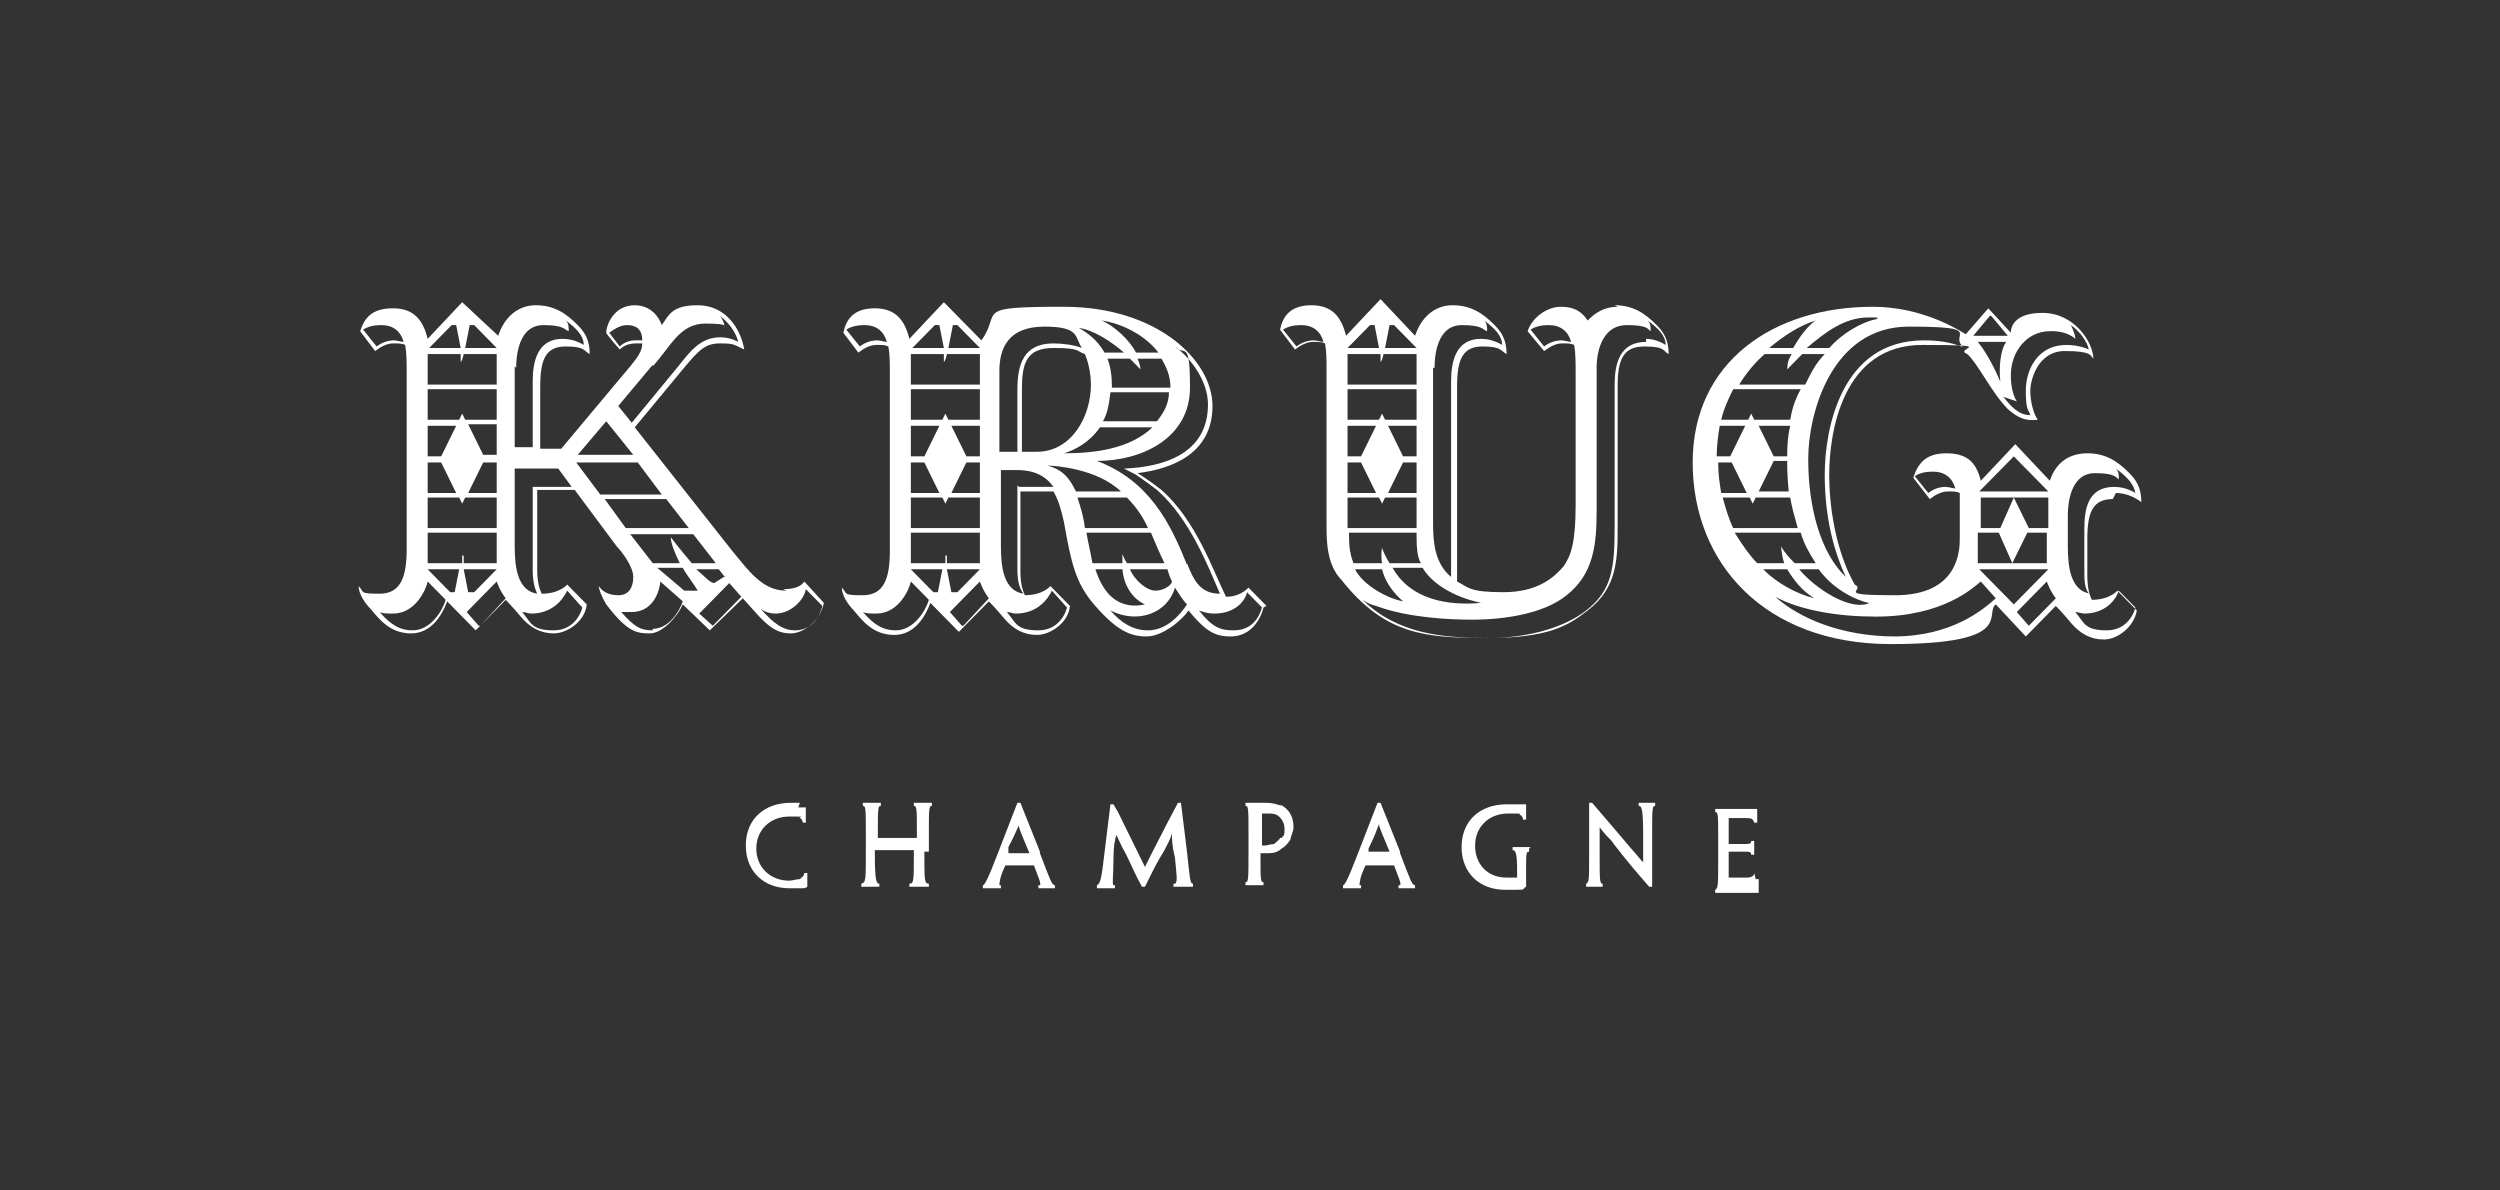 <svg width="210" height="100" viewBox="0 0 210 100" fill="none" xmlns="http://www.w3.org/2000/svg">
<rect x="0" y="0" width="210" height="100" fill="#333333" stroke="none"/>
<g clip-path="url(#clip0_531_238)">
<path fill-rule="evenodd" clip-rule="evenodd" d="M67.185 67.436C67.059 67.436 66.681 67.436 66.428 67.436C64.16 67.436 62.647 68.846 62.647 71.026C62.647 73.205 64.16 74.615 66.302 74.615C68.445 74.615 66.933 74.615 67.311 74.615C67.437 74.615 67.689 74.615 67.815 74.487C67.815 74.103 67.815 73.718 67.815 73.334H67.563C67.563 73.59 67.311 73.718 67.185 73.846C66.933 73.846 66.555 73.975 66.302 73.975C64.664 73.975 63.529 72.821 63.529 71.282C63.529 69.744 64.664 68.59 66.302 68.59C67.941 68.59 67.059 68.59 67.185 68.718C67.311 68.718 67.437 68.975 67.437 69.103H67.689C67.689 68.59 67.689 68.334 67.689 67.821C67.437 67.821 67.185 67.821 67.059 67.821" fill="white"/>
<path fill-rule="evenodd" clip-rule="evenodd" d="M78.025 71.539V70.128C78.025 67.949 78.025 67.692 78.277 67.692V67.436C78.151 67.436 77.899 67.436 77.521 67.436C77.143 67.436 77.017 67.436 76.764 67.436V67.692C77.017 67.692 77.017 67.949 77.017 70V70.385H73.739V70C73.739 67.949 73.739 67.692 73.991 67.692V67.436C73.739 67.436 73.487 67.436 73.235 67.436C72.983 67.436 72.605 67.436 72.479 67.436V67.692C72.731 67.692 72.731 67.949 72.731 70.128V71.539C72.731 73.975 72.731 74.103 72.353 74.231V74.487C72.479 74.487 72.857 74.487 73.109 74.487C73.361 74.487 73.613 74.487 73.865 74.487V74.231C73.613 74.231 73.487 73.975 73.487 71.795V71.41H76.764V71.795C76.764 73.975 76.764 74.231 76.386 74.231V74.487C76.638 74.487 76.891 74.487 77.269 74.487C77.647 74.487 77.773 74.487 78.025 74.487V74.231C77.647 74.231 77.647 73.975 77.647 71.539" fill="white"/>
<path fill-rule="evenodd" clip-rule="evenodd" d="M84.706 71.667V71.154C85.336 70 85.462 69.487 85.588 69.359C85.588 69.615 85.84 70.128 86.471 71.667H84.706ZM87.353 71.539L85.714 67.436H85.462L83.823 71.667C82.941 73.975 82.689 74.359 82.563 74.359V74.615C82.689 74.615 82.941 74.615 83.319 74.615C83.697 74.615 83.823 74.615 84.076 74.615V74.359C84.076 74.359 84.076 74.359 83.95 74.359C83.95 74.231 83.95 73.718 84.454 72.692H86.849C87.227 73.718 87.479 74.231 87.353 74.359C87.353 74.359 87.353 74.359 87.227 74.359V74.615C87.479 74.615 87.731 74.615 87.983 74.615C88.235 74.615 88.613 74.615 88.613 74.615V74.359C88.361 74.359 88.235 73.975 87.353 71.667V71.539Z" fill="white"/>
<path fill-rule="evenodd" clip-rule="evenodd" d="M99.706 71.539L99.202 67.436H98.95L98.067 69.103C96.681 71.795 96.428 72.308 96.176 72.821C95.924 72.308 95.672 71.795 93.907 68.205L93.529 67.564H93.277L92.773 71.667C92.521 73.975 92.395 74.231 92.143 74.359V74.615C92.269 74.615 92.521 74.615 92.899 74.615C93.277 74.615 93.529 74.615 93.655 74.615V74.359H93.529C93.403 74.231 93.529 73.59 93.529 72.18C93.529 71.026 93.655 70.513 93.781 70.128C94.034 70.641 94.16 71.026 94.538 71.667L94.79 72.18C95.042 72.692 95.42 73.59 95.924 74.487H96.176C96.681 73.462 97.059 72.692 97.437 72.051L97.815 71.41C98.067 70.898 98.319 70.513 98.445 70C98.445 70.513 98.445 71.026 98.697 72.051C98.823 73.462 98.95 74.103 98.697 74.231C98.697 74.231 98.697 74.231 98.571 74.231V74.487C98.823 74.487 99.076 74.487 99.454 74.487C99.832 74.487 99.958 74.487 100.21 74.487V74.231C99.958 74.231 99.958 73.846 99.706 71.539Z" fill="white"/>
<path fill-rule="evenodd" clip-rule="evenodd" d="M107.521 70.385C107.521 70.513 107.143 70.769 107.017 70.898C106.765 70.898 106.387 71.026 106.26 71.026H106.008V68.334C106.008 68.334 106.26 68.334 106.387 68.334C106.765 68.334 107.017 68.334 107.269 68.462C107.647 68.718 107.899 69.103 107.899 69.615C107.899 70.128 107.899 70.128 107.647 70.385M107.647 67.692C107.269 67.564 106.891 67.436 106.387 67.436C106.26 67.436 106.008 67.436 105.756 67.436C105.756 67.436 105.63 67.436 105.504 67.436C105.252 67.436 105.126 67.436 104.874 67.436H104.622V67.692C104.874 67.692 104.874 67.949 104.874 70.128V71.539C104.874 73.846 104.874 74.103 104.622 74.103V74.359C104.874 74.359 105 74.359 105.378 74.359C105.756 74.359 105.882 74.359 106.134 74.359V74.103C105.882 74.103 105.882 73.846 105.882 71.923V71.667C106.134 71.667 106.387 71.667 106.639 71.667C107.017 71.667 107.395 71.539 107.647 71.282C107.899 71.154 108.151 70.898 108.403 70.513C108.403 70.257 108.655 69.872 108.655 69.487C108.655 68.59 108.277 67.949 107.521 67.564" fill="white"/>
<path fill-rule="evenodd" clip-rule="evenodd" d="M114.958 71.667V71.282C115.588 70 115.714 69.487 115.84 69.231C115.84 69.487 116.092 70 116.723 71.539H114.958V71.667ZM117.605 71.539L115.966 67.436H115.714L114.075 71.667C113.193 73.975 112.941 74.359 112.815 74.359V74.615C112.941 74.615 113.193 74.615 113.571 74.615C113.949 74.615 114.075 74.615 114.328 74.615V74.359C114.328 74.359 114.328 74.359 114.202 74.359C114.202 74.231 114.201 73.718 114.706 72.692H117.101C117.479 73.718 117.731 74.231 117.605 74.359C117.605 74.359 117.605 74.359 117.479 74.359V74.615C117.731 74.615 117.983 74.615 118.235 74.615C118.487 74.615 118.865 74.615 118.865 74.615V74.359C118.613 74.359 118.487 73.975 117.605 71.667V71.539Z" fill="white"/>
<path fill-rule="evenodd" clip-rule="evenodd" d="M128.571 71.154C128.319 71.154 128.067 71.154 127.815 71.154C127.563 71.154 127.311 71.154 127.059 71.154V71.411C127.311 71.411 127.437 71.667 127.437 73.077C127.437 74.487 127.437 73.462 127.437 73.718C127.185 73.718 126.933 73.718 126.554 73.718C124.916 73.718 123.907 72.564 123.907 71.026C123.907 69.487 125.042 68.334 126.681 68.334C128.319 68.334 127.437 68.334 127.689 68.462C127.815 68.462 127.941 68.718 127.941 68.847H128.193C128.193 68.334 128.193 68.077 128.193 67.564C127.941 67.564 127.689 67.564 127.437 67.564C127.185 67.564 126.807 67.564 126.554 67.564C124.286 67.564 122.773 68.975 122.773 71.154C122.773 73.334 124.286 74.744 126.428 74.744C128.571 74.744 127.689 74.744 128.193 74.487C128.193 74.359 128.193 73.975 128.193 73.462V73.077C128.193 71.667 128.193 71.539 128.445 71.539V71.282L128.571 71.154Z" fill="white"/>
<path fill-rule="evenodd" clip-rule="evenodd" d="M138.403 67.436C138.151 67.436 137.899 67.436 137.647 67.436V67.692C137.899 67.692 138.025 67.949 138.025 70.128C138.025 72.308 138.025 72.18 138.025 72.436C137.647 72.051 137.395 71.667 137.017 71.282C136.386 70.513 135.378 69.359 133.739 67.436H133.487V71.539C133.487 73.975 133.487 74.103 133.235 74.231V74.487C133.487 74.487 133.613 74.487 133.865 74.487C134.117 74.487 134.37 74.487 134.622 74.487V74.231C134.37 74.231 134.37 73.975 134.37 71.667C134.37 69.359 134.37 69.872 134.37 69.487C134.748 70 135 70.257 135.378 70.641C135.63 71.026 135.882 71.282 136.26 71.795C136.765 72.436 137.521 73.334 138.529 74.487H138.781V70.128C138.781 67.949 138.781 67.692 139.033 67.692V67.436C138.907 67.436 138.655 67.436 138.277 67.436" fill="white"/>
<path fill-rule="evenodd" clip-rule="evenodd" d="M147.353 73.333C147.353 73.59 147.101 73.718 146.723 73.718C146.345 73.718 145.84 73.718 145.21 73.718V71.538H146.345C146.975 71.538 147.101 71.538 147.101 71.795H147.353C147.353 71.538 147.353 71.282 147.353 71.154C147.353 71.026 147.353 70.769 147.353 70.641H147.101C147.101 70.897 146.975 70.897 146.345 70.897H145.21V68.718H146.471C147.101 68.718 147.227 68.718 147.353 69.103H147.605C147.605 68.718 147.605 68.333 147.605 67.949C147.101 67.949 146.471 67.949 145.714 67.949C144.958 67.949 144.454 67.949 144.076 67.949V68.205C144.328 68.205 144.328 68.462 144.328 70.641V72.051C144.328 74.359 144.328 74.615 144.076 74.744V75C144.328 75 145.084 75 145.84 75C146.597 75 147.227 75 147.731 75C147.731 74.615 147.731 74.103 147.731 73.846H147.479L147.353 73.333Z" fill="white"/>
<path fill-rule="evenodd" clip-rule="evenodd" d="M66.807 52.949C65.798 52.949 65.042 52.436 63.907 51.154C64.286 51.41 64.664 51.539 65.168 51.539C66.428 51.539 67.563 50.385 67.689 49.487L69.076 50.898C69.076 51.026 68.571 52.949 66.807 52.949ZM59.874 52.564L58.739 51.539L61.26 48.974L62.269 50.128L59.874 52.564ZM57.479 49.615L55.21 47.693H57.353C57.605 48.205 58.235 48.974 58.613 49.615H57.479ZM54.832 52.949C53.824 52.949 53.319 52.693 52.185 51.41C52.437 51.41 52.689 51.41 53.067 51.41C55.084 51.41 55.462 49.231 55.462 48.846L57.353 50.513C57.101 51.282 56.218 52.821 54.832 52.821V52.949ZM52.941 44.872H58.235L60.126 47.308H58.109C57.227 46.282 56.344 45.128 56.344 45.128C56.344 45.641 56.723 46.539 57.101 47.308H54.832L52.941 44.872ZM50.798 41.923H55.966L57.857 44.359H52.563L50.798 41.923ZM48.529 38.846H53.571L55.588 41.539H50.42L48.403 38.846H48.529ZM50.924 35.385L53.193 38.205H48.529L50.924 35.385ZM54.832 30.769C56.344 29.103 57.101 27.18 59.244 27.18C61.386 27.18 60.756 27.436 60.882 27.564C60.882 27.308 60.756 26.923 60.504 26.539C61.26 27.18 61.765 27.821 62.017 28.718C62.017 28.718 61.386 28.334 60.504 28.334C58.865 28.334 57.983 29.487 56.975 30.769L53.067 35.513L51.933 34.103L54.832 30.641V30.769ZM53.319 28.59C52.815 28.59 52.311 28.846 52.059 29.103L51.176 27.949C51.554 27.692 52.059 27.308 52.689 27.308C53.319 27.308 53.95 27.564 53.95 28.59C53.824 28.59 53.571 28.59 53.445 28.59H53.319ZM61.008 48.334L60 48.974C59.622 48.974 59.118 48.334 58.487 47.821H60.378L60.882 48.462L61.008 48.334ZM44.748 40.769V47.821C44.748 48.718 44.874 49.359 45.126 49.872C43.487 49.615 43.235 47.693 43.235 45.898V39.359H46.891L48.025 40.898H44.748V40.769ZM47.647 49.615L48.907 51.026C48.907 51.154 48.403 52.949 46.513 52.949C44.622 52.949 44.622 52.308 43.865 51.41C44.118 51.41 44.37 51.539 44.622 51.539C46.386 51.539 47.269 50.385 47.647 49.615ZM43.361 30.898C43.361 29.231 43.865 27.308 45.63 27.308C47.395 27.308 47.395 27.692 47.773 27.821C47.773 27.436 47.773 27.18 47.521 26.923C48.403 27.564 49.033 28.205 49.033 28.974C49.033 28.974 48.277 28.462 47.269 28.462C45.126 28.462 44.748 30.385 44.748 32.051V37.564H43.235V30.769L43.361 30.898ZM40.21 52.564L39.202 51.41L41.723 48.846C41.723 48.846 41.975 49.615 42.479 50.257L40.336 52.564H40.21ZM41.723 47.821L39.832 49.744H39.328L38.95 47.821H41.597H41.723ZM38.824 46.667V47.308H35.924V44.744H41.723V47.308H38.95V46.667H38.824ZM38.319 49.744H37.815L35.924 47.821H38.571L38.193 49.744H38.319ZM34.664 52.949C33.655 52.949 32.899 52.564 31.891 51.41C32.143 51.539 32.521 51.539 33.025 51.539C34.916 51.539 35.798 49.487 35.924 48.846L37.437 50.385C37.185 51.282 36.176 52.949 34.664 52.949ZM35.924 41.795H38.571L38.824 42.308L39.076 41.795H41.723V44.359H35.924V41.795ZM35.924 38.846H37.059L38.319 41.41H35.924V38.846ZM35.924 35.769H38.319L37.059 38.334H35.924V35.769ZM41.723 38.846V41.41H39.328L40.588 38.846H41.723ZM40.588 38.205L39.328 35.641H41.723V38.205H40.588ZM35.924 32.693H41.723V35.257H39.076L38.824 34.744L38.571 35.257H35.924V32.693ZM35.924 29.744H38.697V30.385C38.824 30.385 38.95 29.744 38.95 29.744H41.723V32.308H35.924V29.744ZM37.815 27.308H38.319L38.697 29.231H36.05L37.941 27.308H37.815ZM39.328 27.308H39.832L41.723 29.231H39.076L39.454 27.308H39.328ZM33.151 28.59C32.647 28.59 32.143 28.718 31.639 29.103L30.504 27.692C30.882 27.436 31.387 27.308 32.017 27.308C33.025 27.308 33.655 27.821 33.907 28.718C33.655 28.718 33.403 28.59 33.025 28.59H33.151ZM66.05 49.615C64.034 49.615 62.899 47.949 61.513 46.282L53.319 35.898L57.353 31.026C58.739 29.359 59.244 28.846 60.504 28.846C61.765 28.846 61.639 28.974 62.521 29.359C62.143 27.308 60.756 25.641 58.613 25.641C56.471 25.641 56.218 26.41 55.588 27.308C55.588 27.308 55.084 25.641 53.319 25.641C51.554 25.641 50.924 27.308 50.924 27.949C50.924 28.077 52.059 29.359 52.059 29.359C52.437 28.974 52.941 28.846 53.445 28.846C53.95 28.846 53.824 28.846 53.95 28.846C53.95 29.487 53.571 30 52.941 30.769L47.143 37.693H45.378V32.436C45.378 30.128 45.882 29.103 47.521 29.103C49.16 29.103 49.033 29.487 49.538 29.744C49.538 28.462 49.033 27.821 48.529 27.308C47.521 26.282 46.513 25.641 45 25.641C43.487 25.641 42.353 26.667 41.849 28.205L38.824 25.385L35.924 28.462C35.546 26.923 34.79 25.898 33.025 25.898C31.26 25.898 30.63 26.667 30.252 27.821L31.512 29.487C32.017 29.103 32.521 28.846 33.025 28.846C33.529 28.846 33.781 28.846 34.033 28.974C34.16 29.616 34.16 30.385 34.16 31.282V46.154C34.16 48.462 33.655 49.872 31.891 49.872C30.126 49.872 30.63 49.744 30.126 49.231C30.126 49.872 30.63 50.641 31.134 51.154C31.891 52.051 32.773 53.205 34.538 53.205C36.302 53.205 37.185 51.539 37.563 50.513L39.958 52.949L42.479 50.385C42.479 50.385 43.109 51.026 43.739 51.795C44.496 52.693 45.378 53.205 46.513 53.205C47.647 53.205 49.16 52.18 49.286 50.769L47.647 49.103C47.647 49.103 47.017 49.872 45.504 49.872C45.252 49.359 45.126 48.718 45.126 47.821V41.154H48.277L51.807 45.898C52.185 46.282 53.193 47.564 53.193 48.462C53.193 49.359 52.815 50 51.933 50C51.05 50 50.546 49.615 50.294 49.231C50.294 49.487 50.546 50.128 50.924 50.769C52.689 53.077 53.445 53.205 54.58 53.205C55.714 53.205 56.975 51.667 57.353 50.769L59.622 52.949L62.395 50.257L63.781 51.795C64.664 52.693 65.294 53.205 66.428 53.205C67.563 53.205 68.95 52.051 69.202 50.641L67.563 48.846C67.311 49.231 66.807 49.487 65.798 49.487L66.05 49.615Z" fill="white"/>
<path fill-rule="evenodd" clip-rule="evenodd" d="M103.613 52.949C102.479 52.949 101.849 52.693 100.714 51.282C101.092 51.41 101.47 51.539 101.975 51.539C103.865 51.539 104.622 50.385 104.748 49.744L106.008 51.026C105.756 51.923 105.126 52.949 103.613 52.949ZM99.706 47.436C98.319 43.974 96.554 40.385 92.143 38.718C95.924 38.718 99.958 36.795 99.958 32.564C99.958 28.334 99.454 30 98.697 29.103C100.084 30.128 101.47 32.051 101.47 33.974C101.47 38.077 97.815 39.231 94.412 39.359L95.42 39.872C95.42 39.872 96.176 40.385 97.185 41.154C99.958 43.59 101.47 47.564 102.479 49.872C100.966 49.872 100.336 48.974 99.706 47.308V47.436ZM96.428 52.949C95.168 52.949 94.159 52.308 93.277 51.282C95.546 52.436 98.067 51.539 98.697 49.359C98.949 49.744 99.328 50.385 99.706 50.769C99.201 51.539 98.067 52.949 96.428 52.949ZM92.017 47.821H94.285C94.412 49.359 95.294 50.385 96.176 50.769C95.546 50.898 93.151 51.41 92.017 47.821ZM98.067 47.821C98.193 48.334 98.445 48.846 98.445 48.846C98.445 49.103 97.815 49.615 97.059 49.615C96.302 49.615 95.294 48.718 94.916 47.821H98.067ZM91.764 47.308C91.638 46.539 91.386 45.513 91.26 44.744H96.68C97.059 45.641 97.437 46.539 97.815 47.308H94.664C94.412 46.923 94.285 46.539 94.285 46.539C94.285 46.667 94.285 47.051 94.285 47.308H91.891H91.764ZM90.504 41.795H94.664C95.42 42.564 96.05 43.462 96.428 44.359H91.134C91.008 43.334 90.756 42.564 90.504 41.795ZM87.857 39.103C88.613 39.103 92.143 39.359 94.159 41.282H90.378C89.874 40.257 89.37 39.487 87.983 39.103H87.857ZM85.462 40.769V47.821C85.462 48.718 85.588 49.359 85.966 49.872C84.328 49.615 84.076 47.693 84.076 45.898V39.487H85.462C86.218 39.487 87.605 39.615 88.487 40.898H85.588L85.462 40.769ZM88.361 49.615L89.622 51.026C89.622 51.154 89.118 52.949 87.227 52.949C85.336 52.949 85.336 52.308 84.58 51.41C84.832 51.41 85.084 51.539 85.336 51.539C87.101 51.539 87.983 50.385 88.361 49.615ZM83.949 31.154C83.949 29.231 84.706 27.436 87.731 27.436C90.756 27.436 90.252 28.334 90.882 29.231C90.252 28.974 89.243 28.846 88.487 28.846C85.966 28.846 85.462 30.641 85.462 32.693V37.949H83.949V31.154ZM94.412 29.616H92.773C92.143 28.462 91.134 27.821 90.63 27.564C91.134 27.564 92.647 28.077 94.412 29.616ZM97.185 29.616H95.42C94.916 28.59 93.529 27.308 92.521 26.923C93.655 27.051 95.924 27.821 97.311 29.616H97.185ZM92.647 35.385C93.025 34.744 93.151 33.974 93.277 32.949H98.193C98.193 33.974 97.689 34.744 97.185 35.385H92.647ZM87.101 37.949H85.84V32.693C85.84 30.513 86.218 29.231 88.487 29.231C90.756 29.231 90.378 29.487 91.134 29.744C91.512 30.641 91.638 31.667 91.638 32.308C91.638 35 90 37.949 87.101 37.949ZM92.395 35.898H96.807C94.916 37.693 92.017 38.077 89.37 38.077C90.252 37.821 91.512 37.18 92.395 35.898ZM98.319 32.564H93.403C93.403 31.539 93.277 30.769 93.025 30.128H94.916C95.168 30.385 95.546 30.769 95.798 31.026C95.798 31.026 95.798 30.641 95.546 30.128H97.563C97.941 30.769 98.319 31.539 98.319 32.564ZM80.798 52.564L79.79 51.41L82.311 48.846C82.311 48.846 82.563 49.615 83.067 50.257L80.924 52.564H80.798ZM82.311 47.821L80.42 49.744H79.916L79.538 47.821H82.185H82.311ZM79.412 46.667V47.308H76.512V44.744H82.311V47.308H79.538V46.667H79.412ZM78.907 49.744H78.403L76.512 47.821H79.159L78.781 49.744H78.907ZM75.252 52.949C74.243 52.949 73.487 52.564 72.479 51.41C72.731 51.539 73.109 51.539 73.613 51.539C75.504 51.539 76.386 49.487 76.512 48.846L78.025 50.385C77.773 51.282 76.764 52.949 75.252 52.949ZM76.512 41.795H79.159L79.412 42.308L79.664 41.795H82.311V44.359H76.512V41.795ZM76.512 38.846H77.647L78.907 41.41H76.512V38.846ZM76.512 35.769H78.907L77.647 38.334H76.512V35.769ZM82.311 38.846V41.41H79.916L81.176 38.846H82.311ZM81.176 38.334L79.916 35.769H82.311V38.334H81.176ZM76.512 32.693H82.311V35.257H79.664L79.412 34.744L79.159 35.257H76.512V32.693ZM76.512 29.744H79.285V30.385C79.412 30.385 79.538 29.744 79.538 29.744H82.311V32.308H76.512V29.744ZM78.403 27.308H78.907L79.285 29.231H76.638L78.529 27.308H78.403ZM79.916 27.308H80.42L82.311 29.231H79.664L80.042 27.308H79.916ZM73.739 28.59C73.235 28.59 72.731 28.718 72.227 29.103L71.092 27.692C71.47 27.436 71.975 27.308 72.605 27.308C73.613 27.308 74.243 27.821 74.496 28.718C74.243 28.718 73.991 28.59 73.613 28.59H73.739ZM106.386 50.898L104.874 49.359C104.37 49.872 103.739 50.128 102.983 50.128C101.849 47.821 100.462 43.718 97.563 41.154C96.428 40.257 95.546 39.744 95.546 39.744C98.697 39.359 101.849 37.949 101.849 34.103C101.849 30.257 97.185 25.769 89.37 25.769C81.554 25.769 84.201 26.154 82.437 28.59L79.285 25.385L76.386 28.462C76.008 26.923 75.252 25.898 73.487 25.898C71.722 25.898 71.092 26.795 70.84 27.949L72.101 29.616C72.605 29.231 73.109 28.974 73.613 28.974C74.118 28.974 74.37 28.974 74.622 29.103C74.748 29.744 74.748 30.513 74.748 31.41V46.282C74.748 48.59 74.243 50 72.479 50C70.714 50 71.218 49.872 70.714 49.359C70.714 50 71.218 50.769 71.722 51.282C72.479 52.18 73.361 53.334 75.126 53.334C76.891 53.334 77.773 51.667 78.151 50.641L80.546 53.077L83.067 50.513C83.067 50.513 83.697 51.154 84.328 51.923C85.084 52.821 85.966 53.334 87.101 53.334C88.235 53.334 89.748 52.308 89.874 50.898L88.235 49.231C88.235 49.231 87.605 50 86.092 50C85.84 49.487 85.714 48.846 85.714 47.949V41.282H88.487C88.865 41.923 89.118 42.693 89.37 43.846C90 47.436 90.378 48.974 91.891 50.769C93.781 52.949 94.916 53.462 96.302 53.462C97.689 53.462 99.328 52.051 99.832 51.282C101.218 52.949 101.975 53.462 103.361 53.462C105.63 53.462 106.134 51.026 106.134 51.026L106.386 50.898Z" fill="white"/>
<path fill-rule="evenodd" clip-rule="evenodd" d="M138.277 28.718C136.008 28.718 135.63 30.641 135.63 32.308V44.231C135.63 47.821 135.378 49.616 133.235 51.282C131.597 52.564 128.697 53.59 125.042 53.59C121.387 53.59 117.479 53.334 114.454 50.385C114.832 50.641 115.084 50.769 115.588 50.898C118.361 51.923 121.891 52.051 123.655 52.051C126.429 52.051 129.706 51.539 131.597 50C133.866 48.205 134.118 45.769 134.118 42.821V30.898C134.118 29.231 134.748 27.308 136.639 27.308C138.529 27.308 138.403 27.692 138.655 27.821C138.655 27.436 138.655 27.18 138.403 26.923C139.286 27.564 139.916 28.205 139.916 28.975C139.916 28.975 139.16 28.462 138.277 28.462V28.718ZM113.824 47.821H116.092C116.345 48.846 116.975 49.744 117.857 50.513C116.471 50.257 114.454 49.103 113.824 47.821ZM113.193 44.744H118.992C118.992 45.641 118.992 46.795 119.37 47.308H116.723C116.471 46.923 116.218 46.41 116.092 46.026C116.092 46.026 115.966 46.539 116.092 47.308H113.697C113.319 46.41 113.319 45.513 113.319 44.744H113.193ZM113.193 41.795H115.84L116.092 42.308L116.345 41.795H118.992V44.359H113.193V41.795ZM113.193 38.846H114.328L115.588 41.41H113.193V38.846ZM113.193 35.769H115.588L114.328 38.334H113.193V35.769ZM118.992 38.846V41.41H116.597L117.857 38.846H118.992ZM117.857 38.334L116.597 35.769H118.992V38.334H117.857ZM113.193 32.693H118.992V35.257H116.345L116.092 34.744L115.84 35.257H113.193V32.693ZM113.193 29.744H115.966V30.385C116.092 30.385 116.218 29.744 116.218 29.744H118.992V32.308H113.193V29.744ZM114.958 27.308H115.462L115.84 29.231H113.193L115.084 27.308H114.958ZM116.597 27.308H117.101L118.992 29.231H116.345L116.723 27.308H116.597ZM124.412 50.641C121.639 50.898 118.487 50.385 116.975 47.693H119.496C120.252 48.975 122.017 50.128 124.412 50.641ZM120.504 30.898C120.504 29.231 121.008 27.308 122.773 27.308C124.538 27.308 124.538 27.692 124.916 27.821C124.916 27.436 124.916 27.18 124.664 26.923C125.546 27.564 126.176 28.205 126.176 28.975C126.176 28.975 125.42 28.462 124.412 28.462C122.269 28.462 121.891 30.385 121.891 32.051V48.462C120.504 47.308 120.378 45.513 120.378 43.975V30.898H120.504ZM110.42 28.59C109.916 28.59 109.412 28.718 108.908 29.103L107.773 27.692C108.151 27.436 108.655 27.308 109.286 27.308C110.294 27.308 110.924 27.821 111.176 28.718C110.924 28.718 110.672 28.59 110.294 28.59H110.42ZM131.218 28.59C130.714 28.59 130.21 28.718 129.706 29.103L128.571 27.692C128.95 27.436 129.454 27.308 130.084 27.308C131.092 27.308 131.723 27.821 131.975 28.718C131.723 28.718 131.471 28.59 131.092 28.59H131.218ZM135.882 25.769C134.748 25.769 133.992 26.282 133.361 26.923C132.857 26.154 132.227 25.769 131.092 25.769C129.958 25.769 128.697 26.667 128.319 27.821L129.706 29.487C130.21 29.103 130.714 28.846 131.218 28.846C131.723 28.846 131.975 28.846 132.227 28.975C132.353 29.616 132.353 30.513 132.353 31.41V42.436C132.353 45.513 131.975 46.667 131.345 47.564C130.588 48.462 129.202 49.744 126.303 49.744C123.403 49.744 123.403 49.359 122.395 48.846V32.436C122.395 30.128 122.899 29.103 124.538 29.103C126.176 29.103 126.05 29.487 126.555 29.744C126.555 28.462 126.05 27.821 125.546 27.308C124.538 26.282 123.529 25.641 122.017 25.641C120.504 25.641 119.37 26.667 118.866 28.205L115.966 25.128L113.067 28.205C112.689 26.667 111.933 25.641 110.168 25.641C108.403 25.641 107.773 26.539 107.521 27.692L108.782 29.359C109.286 28.975 109.79 28.718 110.294 28.718C110.798 28.718 111.05 28.718 111.303 28.846C111.429 29.487 111.429 30.257 111.429 31.154V44.103C111.429 45.385 111.429 47.436 112.689 48.718C116.345 53.334 119.748 53.59 124.916 53.59C130.084 53.59 131.723 52.564 133.361 51.282C135.882 49.359 135.882 46.923 135.882 44.103V32.436C135.882 30.128 136.387 29.103 138.151 29.103C139.916 29.103 139.664 29.487 140.168 29.744C140.168 28.462 139.664 27.821 139.16 27.308C138.151 26.282 137.143 25.641 135.63 25.641L135.882 25.769Z" fill="white"/>
<path fill-rule="evenodd" clip-rule="evenodd" d="M175.588 49.872C173.95 49.616 173.697 47.693 173.697 45.898V43.334C173.697 41.667 174.202 39.744 175.966 39.744C177.731 39.744 177.731 40.129 177.983 40.257C177.983 39.872 177.983 39.616 177.731 39.359C178.613 40 179.244 40.641 179.37 41.411C179.37 41.411 178.613 40.898 177.605 40.898C175.336 40.898 175.084 42.821 175.084 44.487V47.821C175.084 48.718 175.084 49.359 175.462 49.872H175.588ZM177.983 49.616L179.37 51.026C179.37 51.154 178.865 52.949 176.975 52.949C175.084 52.949 175.084 52.308 174.328 51.411C174.58 51.411 174.832 51.539 175.084 51.539C176.849 51.539 177.731 50.385 177.983 49.616ZM170.42 52.564L169.412 51.411L171.933 48.846C171.933 48.846 172.185 49.616 172.689 50.257L170.42 52.564ZM166.26 47.821H172.059L169.16 50.77L166.26 47.821ZM159.202 53.462C154.664 53.462 151.134 51.923 149.118 50.129C151.26 51.282 154.412 51.795 157.563 51.795C163.235 51.795 165.756 49.359 166.386 48.846L167.647 50.257C166.639 51.154 163.992 53.462 159.076 53.462H159.202ZM150.126 47.821C150.756 48.846 151.386 49.616 152.395 50.257C150.882 49.872 149.244 48.975 148.109 47.821H150H150.126ZM145.84 44.744H151.26C151.513 45.641 152.017 46.539 152.521 47.308H150.756C150.378 46.923 149.874 46.411 149.622 45.898C149.622 45.898 149.622 46.539 149.874 47.308H147.605C146.975 46.667 146.344 45.77 145.714 44.744H145.84ZM144.706 41.795H146.975L147.227 42.308L147.479 41.795H150.378C150.504 42.564 150.756 43.462 151.008 44.359H145.588C145.21 43.59 144.958 42.693 144.706 41.795ZM144.328 38.846H145.462L146.723 41.411H144.58C144.454 40.641 144.328 39.872 144.328 38.846ZM144.58 35.77H146.597L145.336 38.334H144.202C144.202 37.436 144.328 36.539 144.454 35.77H144.58ZM150.252 41.282H147.731L148.992 38.718H150.126C150.126 39.231 150.126 40 150.252 41.282ZM150.126 38.334H148.992L147.731 35.77H150.378C150.126 36.795 150.126 37.821 150.126 38.334ZM145.714 32.693H151.26C150.756 33.59 150.504 34.487 150.378 35.257H147.353L147.101 34.744L146.849 35.257H144.58C144.832 34.231 145.21 33.462 145.588 32.693H145.714ZM148.235 29.744H150.504C150.252 30.128 150.126 30.513 150.126 31.026C150.126 31.026 150.756 30.385 151.386 29.744H153.277C152.521 30.513 152.143 31.282 151.639 32.308H146.092C146.723 31.282 147.479 30.385 148.235 29.744ZM152.521 26.923C151.891 27.308 151.134 28.334 150.63 29.231H148.613C150 28.077 151.26 27.308 152.521 26.923ZM157.689 26.795C156.302 27.052 154.664 28.077 153.655 29.231H151.765C153.277 27.949 154.916 26.667 156.933 26.667C158.95 26.667 157.689 26.667 157.689 26.667V26.795ZM164.748 29.103C163.739 28.718 162.731 28.59 161.597 28.59C154.664 28.59 153.277 36.026 153.277 39.872C153.277 43.718 154.16 46.539 155.042 48.462C152.899 46.411 151.891 42.564 151.891 38.59C151.891 34.616 153.908 27.436 160.336 27.436C166.765 27.436 163.739 28.077 164.874 29.103H164.748ZM157.059 50.641C155.42 51.411 152.395 49.359 151.134 47.821H152.773C153.781 49.231 155.42 50.257 156.933 50.641H157.059ZM166.26 44.744H167.899L169.034 47.308L170.294 44.744H171.933V47.308H166.134V44.744H166.26ZM166.26 41.795H172.059V44.359H170.42L169.16 41.795L168.025 44.359H166.386V41.795H166.26ZM169.16 38.334L172.059 41.282H166.26L169.16 38.334ZM167.269 26.539L168.655 28.205H165.756L167.143 26.539H167.269ZM172.437 27.821C173.697 27.821 174.328 28.462 174.328 28.462C174.328 28.205 174.202 27.821 173.95 27.308C174.706 27.821 175.336 28.718 175.462 29.359C175.462 29.359 174.706 28.975 173.571 28.975C171.176 28.975 170.168 31.026 170.168 32.821C170.168 34.616 170.42 34.359 170.546 34.872C169.538 34.872 168.908 34.103 168.277 33.334C168.655 33.462 169.034 33.59 169.412 33.718C169.16 33.334 168.908 32.564 168.908 31.539C168.908 29.488 170.294 27.821 172.185 27.821H172.437ZM166.26 28.718H168.529C168.025 29.359 167.899 30.898 168.025 32.052C167.647 31.154 166.891 29.616 166.134 28.718H166.26ZM163.487 40.898C162.983 40.898 162.479 41.026 161.975 41.411L160.84 40C161.218 39.744 161.723 39.616 162.353 39.616C163.361 39.616 163.992 40.129 164.244 41.026C163.992 41.026 163.739 40.898 163.361 40.898H163.487ZM177.731 41.411C178.613 41.411 179.37 41.795 179.874 42.18C179.874 40.898 179.37 40.257 178.865 39.744C177.857 38.718 176.849 38.077 175.336 38.077C173.823 38.077 172.689 38.846 172.185 40.385L169.286 37.308L166.386 40.385C166.008 38.846 165.252 38.077 163.487 38.077C161.723 38.077 161.092 38.975 160.714 40.129L162.101 41.923C162.605 41.539 163.109 41.282 163.613 41.282C164.118 41.282 164.37 41.282 164.622 41.411C164.622 42.052 164.622 42.821 164.622 43.718V45.257C164.622 46.282 164.496 50 159.202 50C153.908 50 156.807 49.616 155.798 49.103C154.538 46.923 153.655 43.462 153.655 39.872C153.655 36.282 154.79 28.975 161.471 28.975C168.151 28.975 163.992 29.231 165.252 29.744C166.134 30.513 167.269 32.949 168.655 34.359C169.538 35.129 170.168 35.385 171.176 35.257C170.798 34.744 170.546 33.718 170.546 32.821C170.546 31.923 171.176 29.488 173.445 29.488C175.714 29.488 175.588 29.872 175.84 30.128C175.84 28.846 174.328 26.282 171.555 26.282C168.781 26.282 168.908 27.949 168.908 27.949L167.017 25.898L165.126 28.077C164.496 27.693 161.471 25.77 157.311 25.77C148.992 25.77 142.185 30.385 142.185 38.846C142.185 47.308 148.235 54.103 158.823 54.103C169.412 54.103 166.639 51.539 167.647 50.77L170.168 53.462L172.689 50.898C172.689 50.898 173.319 51.539 173.95 52.308C174.706 53.205 175.588 53.718 176.723 53.718C177.857 53.718 179.244 52.693 179.496 51.282L177.857 49.616C177.857 49.616 177.227 50.385 175.714 50.385C175.462 49.872 175.336 49.231 175.336 48.334V45.257C175.336 42.949 175.84 41.923 177.479 41.923L177.731 41.411Z" fill="white"/>
</g>
<defs>
<clipPath id="clip0_531_238">
<rect width="150" height="50" fill="white" transform="translate(30 25)"/>
</clipPath>
</defs>
</svg>
